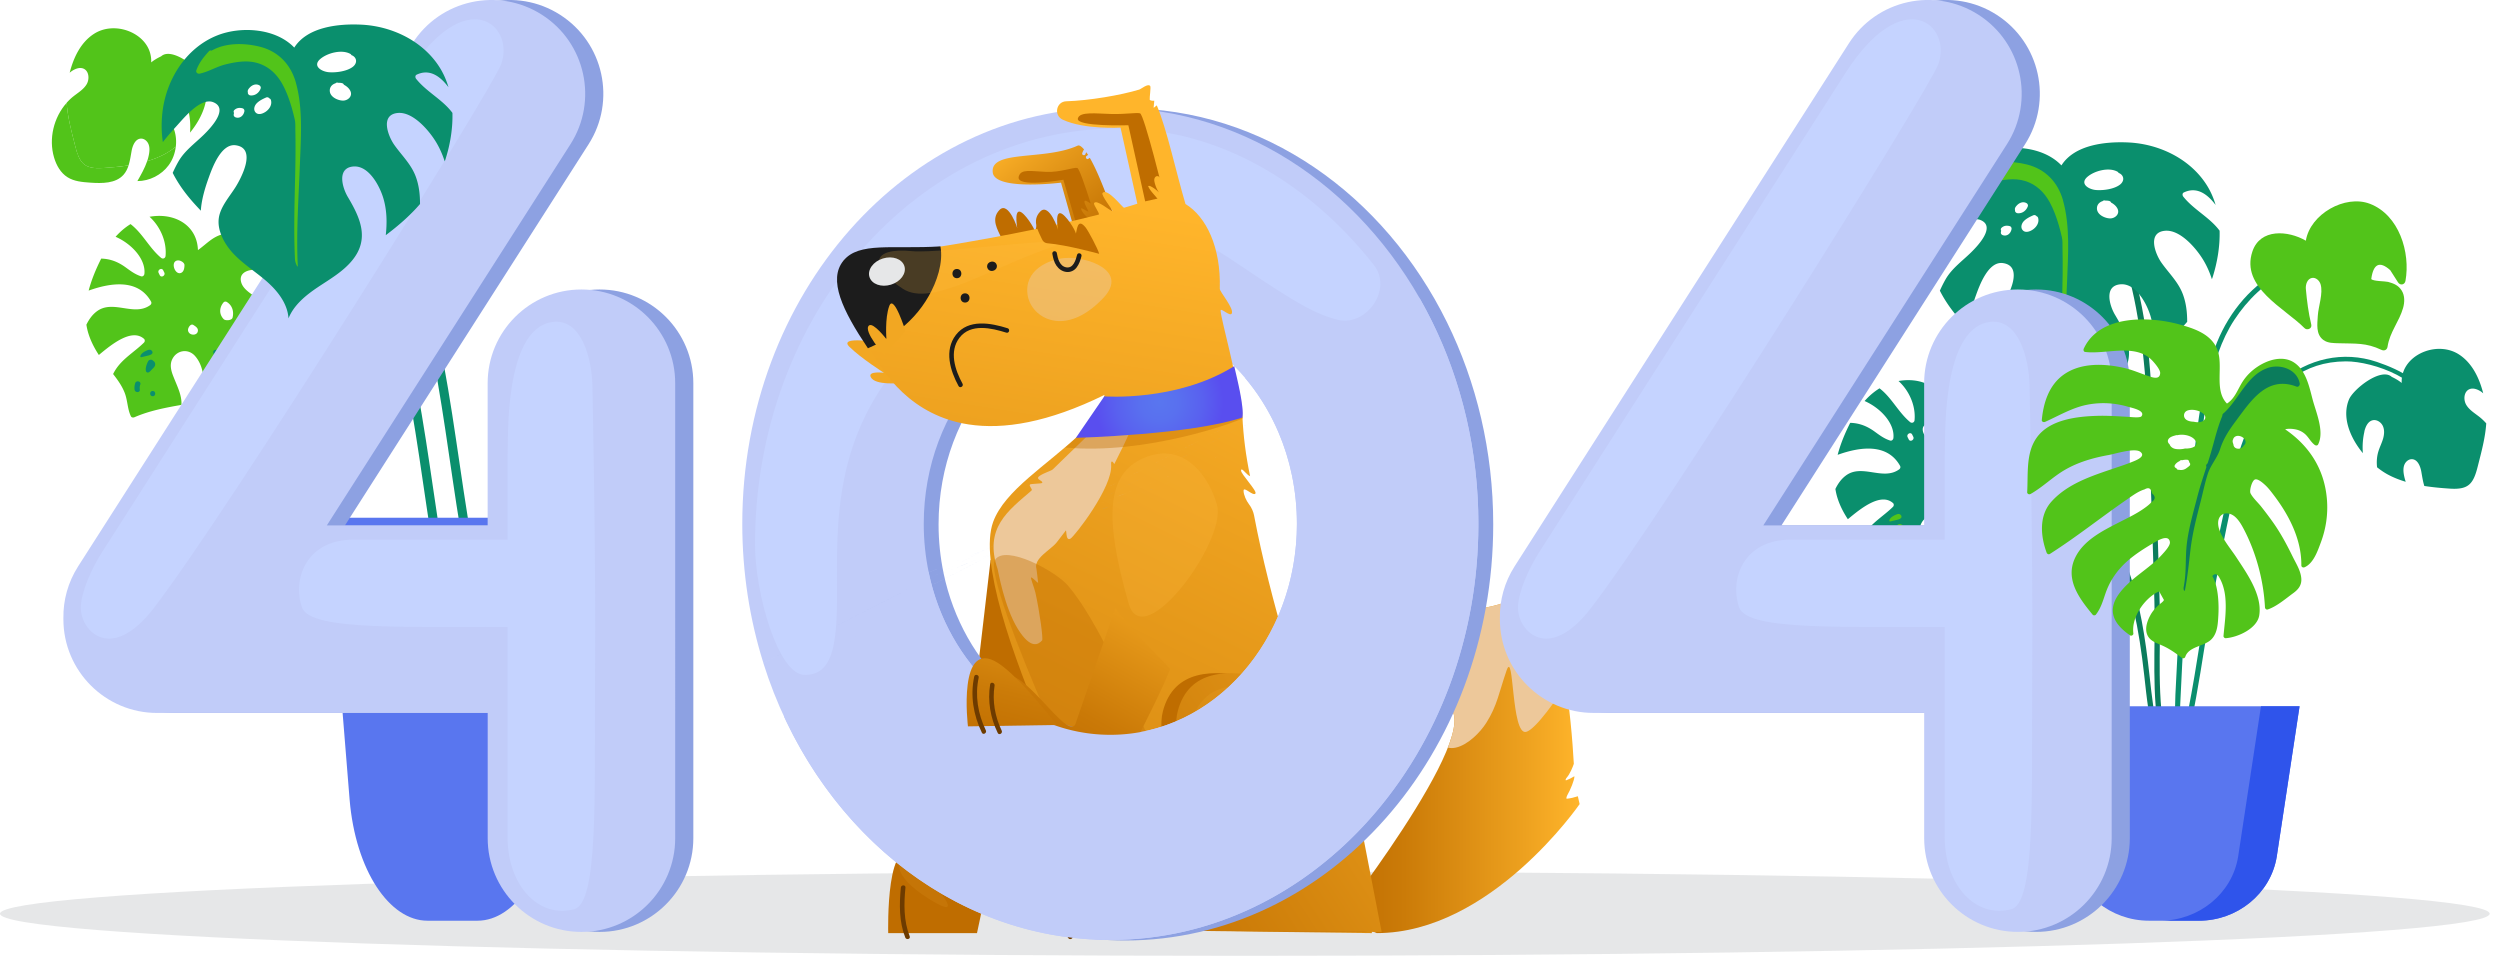 <svg xmlns="http://www.w3.org/2000/svg" width="343" height="132" fill="none">
    <g clip-path="url(#a)">
        <path fill="#0A8F6D" d="M48.419 18.012c4.985 8.55 8.235 17.881 10.311 27.532 1.938 8.983 2.955 18.125 4.452 27.188.858 5.212 1.887 10.399 3.287 15.498.214.782 1.433.45 1.215-.336-2.48-9.037-3.745-18.327-5.115-27.583-1.375-9.277-2.955-18.562-6.007-27.461-1.841-5.376-4.195-10.567-7.058-15.477-.408-.702-1.501-.067-1.089.635l.004.004Z"/>
        <path fill="#0A8F6D" d="M44.821 21.61c4.985 8.55 8.235 17.881 10.311 27.532 1.938 8.983 2.955 18.125 4.451 27.188.858 5.212 1.887 10.399 3.287 15.498.214.782 1.433.45 1.215-.336-2.48-9.037-3.745-18.327-5.116-27.583-1.375-9.277-2.955-18.562-6.007-27.461-1.841-5.376-4.195-10.568-7.058-15.477-.408-.702-1.501-.067-1.089.635l.004.004Z"/>
        <path fill="#52C41A" d="M11.433 22.442c.555.513 1.362.694 2.678.61 1.164-.076 2.354-.181 3.531-.366-.151.479-.366.929-.702 1.303-1.08 1.198-2.93 1.181-4.54 1.072-1.085-.076-2.219-.164-3.136-.744-.946-.593-1.53-1.635-1.845-2.703-.765-2.577-.051-5.511 1.732-7.512.126 1.984.664 3.922 1.164 5.902.29 1.16.597 1.955 1.122 2.442l-.004-.004ZM24.119 20.13c-.109.912-.433 1.799-.979 2.539-.984 1.341-2.627 2.177-4.292 2.177.504-.878 1.017-1.778 1.341-2.732.874-.265 1.723-.593 2.522-1.034.462-.257.942-.58 1.408-.954v.004Z"/>
        <path fill="#52C41A" d="M25.868 15.225c-.155-.651-.471-1.375-1.118-1.543-.58-.147-1.194.261-1.433.807-.24.546-.176 1.181-.008 1.753.172.572.446 1.11.622 1.677.223.71.278 1.471.189 2.211-.471.374-.946.698-1.408.954-.799.441-1.648.769-2.522 1.034a6.502 6.502 0 0 0 .261-1.021c.071-.441.092-.912-.08-1.328-.172-.416-.572-.761-1.021-.752-.773.013-1.156.933-1.295 1.694-.118.656-.214 1.345-.416 1.98-1.177.185-2.366.29-3.531.366-1.32.084-2.127-.097-2.678-.61-.525-.488-.832-1.278-1.122-2.442-.5-1.976-1.034-3.913-1.164-5.902.277-.311.58-.605.908-.866.651-.521 1.412-.958 1.837-1.677.424-.719.32-1.845-.454-2.152-.521-.21-1.114.034-1.585.341-.101.067-.189.151-.29.227.534-2.085 1.509-4.161 3.342-5.338 2.804-1.795 7.02-.21 7.73 2.779.088.366.135.74.109 1.143.416-.336.87-.597 1.37-.836 1.484-1.337 5.296 1.707 5.868 3.111.996 2.417-.139 5.204-1.908 7.36.08-.992.013-2.001-.214-2.968h.013ZM41.143 38.285c-.79-1.917-2.303-3.531-4.014-4.674-1.744-1.164-3.834-1.879-5.952-1.601-1.858.244-2.678 1.349-4.019 2.304-.101-3.035-2.547-4.775-5.519-4.691a8.04 8.04 0 0 0-1.122.118c1.484 1.341 2.379 3.426 2.198 5.376-.029.32-.366.462-.614.257-1.614-1.341-2.526-3.359-4.191-4.628-.761.467-1.446 1.059-2.051 1.74 2.186.95 4.153 3.06 3.955 5.074-.021.219-.214.425-.458.349-.832-.269-1.438-.736-2.14-1.244-1.042-.748-2.081-1.152-3.329-1.185-.698 1.379-1.324 2.863-1.723 4.388 3.182-1.143 6.831-1.572 8.562 1.509.101.185.029.378-.13.492-2.224 1.601-5.12-.837-7.343.87-.618.471-1.055 1.105-1.4 1.812.063.391.147.778.265 1.164.328 1.076.841 2.06 1.446 2.989 1.808-1.517 4.535-3.686 6.196-2.215.147.13.13.378 0 .509-1.303 1.29-2.963 2.203-3.947 3.792-.105.168-.202.345-.294.525.643.824 1.257 1.681 1.618 2.656.383 1.038.345 2.135.824 3.14.092.189.328.202.492.13 2.06-.895 4.25-1.307 6.444-1.694.067-1.32-.551-2.472-1.118-3.918-.282-.71-.509-1.526-.181-2.266.593-1.333 2.198-1.589 3.14-.546 1.341 1.484 1.463 3.977.845 6.229 1.522-.311 3.018-.702 4.451-1.328.168-.071.328-.155.488-.235-.046-.441-.13-.878-.277-1.303-.244-.694-.66-1.299-.95-1.971-.429-.996-.572-1.98-.097-2.985.593-1.261 1.929-2.152 3.132-1.055 1.45 1.324 1.341 3.451.757 5.599 1.564-1.341 2.862-3.035 3.947-4.821-.324-2.156-1.501-4.351-3.148-5.645-.862-.681-2.392-1.362-2.766-2.488-.681-2.076 2.678-2.156 3.796-1.286 1.963 1.538 2.438 4.796 2.774 7.083.046.324.084.647.126.971.277-.509.538-1.017.786-1.526.912-1.862 1.358-3.787.542-5.763v-.004Zm-19.226-.53a21.503 21.503 0 0 1-.151-.307c-.206-.412.416-.778.622-.366.051.101.101.202.151.307.206.412-.416.778-.622.366Zm2.825-.282c-.706.147-1.215-1.198-.689-1.618.176-.139.429-.156.643-.088.248.08.614.307.614.605 0 .404-.088.996-.567 1.097v.004Zm1.702 8.436c-.303-.029-.601-.223-.647-.58-.046-.328.357-.992.74-.74.256.168.614.378.618.731.004.429-.357.622-.71.589Zm5.465-2.329c-.097.391-.971.462-1.223.202-.656-.681-.605-1.597-.008-2.299.101-.118.311-.135.437-.055.761.467 1 1.312.794 2.152Z"/>
        <path fill="#0A8F6D" d="M39.1 36.044c-1.215-.895-2.417-1.581-3.964-1.547-.462.008-.462.731 0 .719 1.421-.029 2.493.635 3.602 1.446.374.273.731-.349.366-.622l-.004.004ZM39.802 37.831c-.105-.097-.185-.198-.261-.32-.235-.399-.858-.038-.622.366a2.079 2.079 0 0 0 .37.467c.336.315.849-.193.509-.509l.004-.004ZM36.906 43.098c-.071-.092-.206-.147-.307-.219-.231-.172-.429-.378-.694-.509-.265-.13-.467.147-.462.42 0 .189.101.374.24.504.139.13.32.214.5.269.143.042.294.067.437.038.143-.034.282-.13.319-.273.029-.101.008-.172-.038-.231h.004ZM37.062 45.574v1.026c0 .614.731.256.895-.055.071-.135.101-.29.114-.441.013-.185 0-.378-.088-.542-.172-.315-.921-.53-.921.017v-.004ZM35.553 44.708c-.181-.155-.483-.273-.651-.248-.122.017-.244.109-.252.231-.008.109.076.206.16.282.172.156.366.286.576.383.097.046.231.076.298-.004.038-.046.038-.109.038-.172 0-.101 0-.206-.038-.298-.021-.059-.067-.114-.13-.168v-.004ZM29.966 48.234c-.147-.437-.845-.248-.694.193.118.349 0 .744.206 1.068.08.122.218.219.366.193.286-.046.21-.345.21-.546.004-.311.017-.605-.088-.908ZM20.462 47.982c-.374.08-1.152.458-1.206.904-.004.05.021.109.071.122.021.004.046 0 .071-.004.219-.051.433-.105.652-.155.223-.055.731-.139.845-.37.13-.265-.185-.542-.433-.492v-.004ZM21.004 49.462c-.202-.164-.551-.139-.681.105-.181.336-.383.904-.311 1.29.017.101.08.206.181.24.08.029.176.008.252-.034.076-.042.139-.105.198-.168.109-.114.218-.223.328-.336.13-.13.261-.273.307-.45.046-.185-.008-.391-.147-.521-.135-.13-.345-.185-.525-.13.155-.029.336-.038.458.059M18.554 52.568c-.101.286-.126.584-.092.883.055.454.778.462.719 0-.029-.244-.017-.458.067-.694.155-.437-.542-.626-.694-.193v.004ZM20.95 53.644c-.462 0-.462.719 0 .719s.462-.719 0-.719ZM29.462 51.202c-.462 0-.462.719 0 .719s.462-.719 0-.719ZM30.777 52.249c-.034-.151-.122-.269-.29-.311-.021-.004-.042-.008-.063-.017-.53-.126-.509.694-.42 1.0.042.139.13.29.273.307.126.017.24-.08.315-.181.13-.172.244-.534.185-.803v.004ZM37.2 47.999h.013c-.101-.454-.794-.261-.694.193.029.135.084.214.172.315.303.353.811-.16.509-.509ZM41.458 40.038l-.08-.08c-.328-.328-.837.181-.509.509l.08.08c.328.328.837-.181.509-.509Z"/>
        <path fill="#E6E7E8" d="M341.583 125.359c0 3.19-76.464 5.78-170.789 5.78-94.325 0-170.794-2.59-170.794-5.78 0-3.19 76.465-5.776 170.794-5.776 94.329 0 170.789 2.586 170.789 5.776Z"/>
        <path fill="#BF6D00" d="M142.337 83.156c1.105 1.358-8.294 44.872-8.294 44.872h-12.181s-.391-15.006 4.136-10.08l4.523 4.922 5.388-46.052"/>
        <path fill="#6D3B00" d="M123.598 121.773c-.223 2.296-.252 4.679.605 6.856.147.374.757.21.61-.168-.841-2.131-.803-4.443-.585-6.688.038-.403-.592-.399-.63 0Z"/>
        <path fill="url(#b)" d="M216.477 109.247c-.488.16-.98.286-1.501.337-.164.016.008-.4.08-.526.391-.672.971-2.051.954-2.56-.345.215-.706.4-1.093.547-.214.08-.092-.206.034-.349.454-.513.828-1.459.979-1.896-.332-5.927-1.576-20.626-5.834-23.896-8.962 5.897-22.253.866-22.253.866s-.093 1.837.189 4.216c.441.668 1.038 1.219 1.745 1.644.21.126.067.437-.164.387l-1.312-.29c.811 4.313 2.989 9.327 8.76 8.928 10-.689-13.237 29.239-13.237 29.239l5.074 2.127c15.662 0 27.827-17.701 27.827-17.701l-.244-1.076-.004.004Z"/>
        <path fill="url(#c)" d="M172.072 70.769c-.11-.584-.362-1.131-.723-1.606-.349-.454-.732-1.265-.732-1.833 0-.677 1.308.794 1.631.383.265-.336-2.001-2.69-1.975-3.148.033-.584.739.614 1.24.765-.585-2.791-.934-5.54-1.051-8.167-.198.059-.391.118-.593.164-2.148.492-4.363.765-6.541 1.097-4.779.727-9.592 1.324-14.438 1.19-.244-.009-.467-.051-.664-.118-4.549 4.317-10.391 7.768-11.972 12.131-3.796 10.496 17.28 50.563 20.252 55.994l31.719.404c.021-6.827-11.74-33.998-16.158-57.259l.005.004Z"/>
        <path fill="#BF6D00" d="M181.571 97.099s-19.041-10.971-22.017.471c-1.824 7.003 8.297 24.762 8.297 24.762s-13.383-3.732-15.968-.689c-.988 1.164 1.244 5.982 1.244 5.982l34.401.239"/>
        <path fill="url(#d)" d="M183.606 97.099s-19.042-10.971-22.018.471c-.37 1.429-.281 3.497-.168 5.494.03.517-.139 2.392 0 2.921.08.303.891-.87.98-.563 2.269 7.755 7.486 16.91 7.486 16.91s-13.384-3.732-15.969-.689c-.988 1.164 1.244 5.982 1.244 5.982l34.401.239"/>
        <path fill="#EDC89A" d="M189.772 87.633c.21.126.068.437-.164.387l-1.311-.29c.811 4.313 2.988 9.328 8.76 8.928 2.972-.206 3.009 2.299 1.589 5.914.332.08.689.089 1.08.004 1.648-.357 3.35-2.076 4.187-3.392 1.5-2.35 1.752-4.195 2.791-7.2 1.038-3.005.618 8.903 2.673 8.432 1.295-.294 4.38-4.742 5.444-6.494-.858-5.557-2.304-11.152-4.734-13.018-8.961 5.897-22.253.866-22.253.866s-.092 1.837.19 4.216c.441.668 1.038 1.219 1.744 1.644l.004.004Z"/>
        <path fill="#8DA1E2" d="M106.767 91.05c6.948 22.136 25.641 37.986 47.604 37.986 27.89 0 50.5-25.561 50.5-57.087 0-10.063-2.303-19.517-6.343-27.726m0 0c-8.625-17.516-25.166-29.365-44.153-29.365-27.889 0-50.5 25.561-50.5 57.087 0 6.7 1.022 13.127 2.896 19.1M129.453 78.6c-.445-2.135-.681-4.363-.681-6.654 0-15.986 11.463-28.941 25.599-28.941 10.143 0 18.907 6.671 23.052 16.339m0 0c1.631 3.808 2.547 8.083 2.547 12.602 0 15.986-11.463 28.941-25.599 28.941-12.114 0-22.261-9.513-24.922-22.287"/>
        <path fill="#C1CCF9" d="M104.733 90.975c6.948 22.135 25.641 37.986 47.604 37.986 27.889 0 50.5-25.561 50.5-57.087 0-10.063-2.304-19.517-6.343-27.726m0 0c-8.626-17.516-25.166-29.365-44.153-29.365-27.89 0-50.5 25.561-50.5 57.087 0 6.7 1.021 13.127 2.896 19.1m22.682-12.446c-.446-2.135-.681-4.363-.681-6.654 0-15.986 11.462-28.941 25.599-28.941 10.142 0 18.907 6.671 23.051 16.339m0 0c1.631 3.808 2.547 8.083 2.547 12.602 0 15.986-11.462 28.941-25.598 28.941-12.115 0-22.262-9.512-24.923-22.287"/>
        <path fill="#C5D3FF" d="M114.838 81.874c0-13.199-1.291-30.899 25.54-44.867 9.684-5.04 17.953-8.457 28.226-1.623 7.15 4.758 11.076 7.558 14.951 8.499 3.876.942 7.583-4.166 4.935-7.528-8.642-10.983-21.042-18.735-35.086-18.735-27.511 0-49.815 25.561-49.815 57.087 0 6.7 3.174 17.89 6.823 17.89 3.648 0 4.426-3.649 4.426-10.723Z"/>
        <path fill="#0A8F6D" d="M298.952 102.337c.152-1.879.089-3.8.173-5.658.168-3.674.353-7.348.592-11.013.48-7.381 1.022-14.775 1.917-22.118.786-6.444 1.265-14.111 4.935-19.693 1.707-2.598 4.342-5.33 7.327-6.406 3.018-1.089 5.981.025 8.617 1.555.403.235.765-.391.365-.622-3.573-2.076-7.402-2.959-11.101-.685-3.96 2.434-6.805 6.511-8.188 10.895-1.724 5.46-2.283 11.396-2.922 17.066-.723 6.423-1.198 12.875-1.626 19.323-.227 3.438-.412 6.881-.576 10.328-.105 2.245.012 4.645-.202 6.956.223.03.454.059.685.08l.004-.008Z"/>
        <path fill="#0B7C5C" d="M295.787 101.988c.5.063 1.005.101 1.509.151-1.484-6.208-.807-12.871-.983-19.193-.248-8.785-.48-17.57-.95-26.343-.404-7.533-.971-15.742-3.943-22.837-.181.122-.37.235-.559.345 1.391 3.615 2.139 7.608 2.614 10.488.715 4.33 1.001 8.684 1.223 13.06.429 8.306.652 16.625.887 24.939.177 6.217-.475 12.795.824 18.945-.874-2.909-1.181-6.061-1.505-8.953-.554-4.981-1.277-9.836-2.946-14.59-1.728-4.918-4.359-9.302-6.684-13.934-1.677-3.342-3.463-7.415-7.255-8.793-4.472-1.627-9.222.837-11.345 4.872-.214.412.408.773.622.366 1.509-2.871 4.321-4.943 7.642-5.015 3.085-.067 5.414 1.665 7.083 4.119 1.412 2.081 2.362 4.43 3.569 6.629 1.555 2.829 3.106 5.633 4.371 8.609 2.434 5.725 3.535 11.593 4.22 17.738.341 3.052.66 6.36 1.606 9.399Z"/>
        <path fill="#0A8F6D" d="M326.098 49.651c-4.62-1.559-9.458-.446-13.161 2.72-3.85 3.291-5.548 8.445-6.721 13.203-1.421 5.763-2.59 11.652-3.565 17.503-1.072 6.44-1.954 12.926-3.476 19.272.252.021.5.03.752.026 1.06-4.456 1.804-8.979 2.518-13.506.883-5.578 1.93-11.093 3.065-16.625 1.858-9.042 4.48-22.619 16.351-22.665 3.724-.013 11.139 2.581 11.286 7.058.017.462.736.462.719 0-.126-3.821-4.666-5.939-7.776-6.99l.008.004Z"/>
        <path fill="#52C41A" d="M325.14 27.957c-3.384-1.295-8.184 1.404-8.777 5.065-2.451-1.417-6.263-1.698-7.331 1.475-1.656 4.931 4.46 7.793 7.142 10.517.357.366 1.063.076.933-.471-.399-1.681-.589-3.207-.744-4.901-.055-.626.21-1.387.828-1.509.525-.101 1.03.345 1.189.858.383 1.244-.302 3.043-.378 4.334-.067 1.16-.286 2.526.748 3.308.631.475 1.451.437 2.203.462 2.211.071 3.665-.097 5.784.908.382.181.765.008.832-.425.311-2.043 1.593-3.43 2.131-5.317.223-.786.257-1.681-.189-2.4-.45-.719-1.089-.971-1.862-1.185-.366-.101-2.097-.08-2.312-.395.286-2.102 1.152-2.509 2.602-1.215.349.563.706 1.122 1.072 1.677.307.467.925.336 1.021-.21.698-3.905-.878-9.041-4.888-10.576h-.004Z"/>
        <path fill="#0A8F6D" d="M304.526 31.648c-1.358-1.833-3.535-2.858-4.981-4.67-.13-.164-.156-.454.071-.568 1.732-.828 3.182.135 4.368 1.715-.274-.929-.656-1.824-1.173-2.656-2.278-3.67-6.57-5.725-10.794-5.923-3.119-.147-7.378.294-9.189 3.148-2.539-2.669-7.318-2.963-10.563-1.673-4.368 1.732-7.087 6.192-7.546 10.748-.138 1.375-.105 2.665.08 3.888.673-.87 1.408-1.677 2.043-2.383.912-1.005 3.182-3.762 4.868-3.09 2.236.895-.488 3.67-1.291 4.46-1.193 1.169-2.631 2.194-3.472 3.657-.294.509-.555 1.038-.798 1.581.731 1.454 1.719 2.833 2.929 4.182.307.341.618.673.929 1.009.097-1.597.635-3.287 1.081-4.523.5-1.391 1.706-4.729 3.707-4.456 2.926.404.773 4.452 0 5.7-.811 1.307-2.076 2.69-2.312 4.241-.265 1.732.753 3.565 1.875 4.8 1.366 1.501 3.127 2.577 4.657 3.909 1.53 1.332 2.896 3.073 3.023 5.099.739-1.845 2.374-3.169 4.026-4.279 1.652-1.105 3.426-2.114 4.691-3.649 2.459-2.972 1.123-5.868-.584-8.739-.723-1.215-1.547-3.934.711-4.166 2.16-.223 3.665 2.678 4.161 4.325.504 1.677.525 3.384.34 5.095 1.741-1.307 3.342-2.699 4.7-4.279 0-1.29-.139-2.577-.601-3.8-.643-1.698-1.917-2.871-2.938-4.321-.845-1.202-1.963-4.119.466-4.367 2.119-.214 4.359 2.459 5.313 4.061.492.828.862 1.694 1.148 2.581.025-.071.055-.135.08-.206.647-2.014 1.038-4.254.979-6.457l-.004.004Zm-28.55-.181c-.109.563-.609 1-1.194.799-.147-.05-.273-.181-.264-.349a.824.824 0 0 1 .05-.256c-.08-.126-.088-.286.055-.416.315-.29.702-.332 1.105-.223.202.055.29.252.252.441l-.004.004Zm.837-2.211c-.206-.021-.395-.218-.349-.429-.084-.248.08-.458.239-.635.349-.383.883-.593 1.354-.311.13.08.214.256.164.408-.202.597-.765 1.034-1.412.963l.004.004Zm2.03 2.278c-.357.231-.929.437-1.286.092-.395-.383-.202-.971.138-1.312.349-.349.82-.576 1.266-.773.189-.084.361 0 .462.126.093.034.172.105.206.227.189.66-.24 1.295-.782 1.639h-.004Zm10.58-1.572c-.685-.042-1.656-.504-1.719-1.282-.046-.576.323-.95.794-1.093.059-.063.143-.105.265-.088.042.004.088.017.13.025.173-.008.349.008.517.055.122.038.194.118.227.21.374.198.707.479.879.832.378.752-.362 1.391-1.089 1.345l-.004-.004Zm1.471-4.657c-.803.647-2.333.849-3.337.765-.984-.084-2.279-.849-1.156-1.816.971-.832 2.959-1.349 4.123-.694.076.042.118.101.143.164.198.071.37.185.492.357.303.433.109.921-.265 1.223Z"/>
        <path fill="#52C41A" d="M283.051 27.499c-.702-2.497-2.417-4.3-4.96-4.931-2.098-.521-4.679-.572-6.608.546-.118-.051-.257-.042-.37.084-.732.811-1.366 1.589-1.724 2.627-.096.277.194.492.442.441 1.215-.244 2.299-.95 3.522-1.257 1.446-.361 3.023-.626 4.477-.181 1.543.471 2.648 1.551 3.405 2.947.534.984.916 2.047 1.231 3.123.156.542.295 1.085.421 1.635.117.496.08.967.088 1.48.055 2.383.013 4.762-.046 7.146-.084 3.531-.177 7.058-.005 10.588.021.462.408 1.312.383.849-.227-4.662.122-9.311.294-13.964.135-3.615.437-7.604-.559-11.135h.009Z"/>
        <path fill="#0A8F6D" d="M281.104 60.819c-.79-1.917-2.303-3.531-4.014-4.674-1.744-1.164-3.833-1.879-5.952-1.601-1.858.244-2.677 1.349-4.018 2.304-.101-3.035-2.548-4.775-5.519-4.691a8.068 8.068 0 0 0-1.123.118c1.484 1.341 2.379 3.426 2.199 5.376-.03.32-.366.462-.614.256-1.614-1.341-2.526-3.358-4.191-4.628-.761.467-1.446 1.059-2.051 1.74 2.186.95 4.153 3.06 3.955 5.074-.021.219-.214.425-.458.349-.832-.269-1.438-.736-2.139-1.244-1.043-.748-2.081-1.152-3.33-1.185-.697 1.379-1.324 2.862-1.723 4.388 3.182-1.143 6.831-1.572 8.562 1.509.101.185.03.378-.13.492-2.224 1.601-5.12-.837-7.343.87-.618.471-1.055 1.105-1.4 1.812.063.391.147.778.265 1.164.328 1.076.84 2.06 1.446 2.989 1.807-1.517 4.535-3.686 6.196-2.215.147.13.13.378 0 .509-1.303 1.29-2.964 2.203-3.947 3.792-.106.168-.202.345-.295.525.643.824 1.257 1.681 1.619 2.657.382 1.038.344 2.135.824 3.14.092.189.327.202.491.13 2.06-.895 4.25-1.307 6.444-1.694.067-1.32-.55-2.472-1.118-3.918-.282-.71-.509-1.526-.181-2.266.593-1.332 2.199-1.589 3.14-.546 1.341 1.484 1.463 3.976.845 6.229 1.522-.311 3.018-.702 4.452-1.328.168-.071.327-.155.487-.235-.046-.441-.13-.878-.277-1.303-.244-.694-.66-1.299-.95-1.971-.429-.996-.572-1.98-.097-2.984.593-1.261 1.929-2.152 3.132-1.055 1.45 1.324 1.341 3.451.756 5.599 1.564-1.341 2.863-3.035 3.947-4.821-.323-2.156-1.5-4.351-3.148-5.645-.862-.681-2.392-1.362-2.766-2.489-.681-2.076 2.678-2.156 3.796-1.286 1.963 1.538 2.438 4.796 2.774 7.083.046.324.084.647.126.971.278-.509.538-1.017.786-1.526.912-1.862 1.358-3.787.542-5.763v-.004Zm-19.226-.53c-.05-.101-.101-.202-.151-.307-.206-.412.416-.778.622-.366.05.101.101.202.151.307.206.412-.416.778-.622.366Zm2.825-.282c-.707.147-1.215-1.198-.69-1.618.177-.139.429-.155.643-.088.248.08.614.307.614.605 0 .404-.088.996-.567 1.097v.004Zm1.702 8.436c-.303-.029-.601-.223-.647-.58-.047-.328.357-.992.74-.74.256.168.613.378.617.731.005.429-.357.622-.71.589Zm5.465-2.329c-.097.391-.971.462-1.224.202-.655-.681-.605-1.597-.008-2.299.101-.118.311-.135.437-.055.761.467 1 1.311.795 2.152Z"/>
        <path fill="#52C41A" d="M279.062 58.579c-1.215-.895-2.417-1.581-3.964-1.547-.463.008-.463.731 0 .719 1.421-.029 2.492.635 3.602 1.446.374.273.731-.349.366-.622l-.004.004ZM279.764 60.365c-.105-.097-.185-.198-.261-.32-.235-.399-.857-.038-.622.366.101.172.223.328.37.467.336.315.849-.193.508-.509l.005-.004ZM276.867 65.632c-.071-.092-.206-.147-.306-.219-.232-.172-.429-.378-.694-.509-.265-.13-.467.147-.462.42 0 .189.1.374.239.504.139.13.32.214.5.269.143.042.295.067.438.038.142-.034.281-.13.319-.273.029-.101.008-.172-.038-.231h.004ZM277.023 68.108v1.026c0 .614.731.256.895-.055.072-.135.101-.29.114-.441.012-.185 0-.378-.088-.542-.173-.315-.921-.53-.921.017v-.004ZM275.514 67.246c-.181-.155-.483-.273-.652-.248-.121.017-.243.109-.252.231-.008.109.076.206.16.282.172.155.366.286.576.383.096.046.231.076.298-.004.038-.046.038-.109.038-.172 0-.101 0-.206-.038-.298-.021-.059-.067-.114-.13-.168v-.004ZM269.928 70.769c-.148-.437-.845-.248-.694.193.118.349 0 .744.206 1.068.08.122.219.218.366.193.285-.046.21-.345.21-.546.004-.311.017-.605-.088-.908ZM260.424 70.517c-.374.08-1.152.458-1.207.904-.004.05.021.109.072.122.021.004.046 0 .071-.004.219-.051.433-.105.652-.156.222-.055.731-.139.845-.37.13-.265-.185-.542-.433-.492v-.004ZM260.966 71.996c-.202-.164-.551-.139-.681.105-.181.336-.383.904-.311 1.29.017.101.08.206.18.24.08.029.177.008.253-.034.075-.042.138-.105.197-.168.11-.114.219-.223.328-.336.13-.13.261-.273.307-.45.046-.185-.008-.391-.147-.521-.135-.13-.345-.185-.526-.13.156-.029.337-.038.459.059M258.515 75.103c-.101.286-.126.584-.092.883.054.454.777.462.719 0-.03-.244-.017-.458.067-.694.155-.437-.542-.626-.694-.193v.004ZM260.911 76.179c-.462 0-.462.719 0 .719.463 0 .463-.719 0-.719ZM269.423 73.737c-.462 0-.462.719 0 .719.463 0 .463-.719 0-.719ZM270.739 74.783c-.034-.151-.122-.269-.29-.311a.35.35 0 0 1-.063-.017c-.53-.126-.509.694-.421 1.0.042.139.131.29.274.307.126.017.239-.08.315-.181.13-.172.244-.534.185-.803v.004ZM277.162 70.534h.012c-.101-.454-.794-.261-.693.193.029.135.084.214.172.315.303.353.811-.16.509-.509ZM281.42 62.572l-.08-.08c-.328-.328-.837.181-.509.509l.08.08c.328.328.837-.181.509-.509Z"/>
        <path fill="#0A8F6D" d="M324.387 59.209c.156-.651.471-1.375 1.118-1.543.58-.147 1.194.261 1.434.807.239.546.176 1.181.008 1.753-.172.572-.446 1.11-.622 1.677-.223.71-.278 1.471-.189 2.211.47.374.945.698 1.408.954.799.441 1.648.769 2.522 1.034a6.457 6.457 0 0 1-.261-1.021c-.071-.441-.092-.912.08-1.328.173-.416.572-.761 1.022-.752.773.013 1.156.933 1.294 1.694.118.656.215 1.345.416 1.98 1.177.185 2.367.29 3.531.366 1.32.084 2.127-.097 2.678-.61.525-.488.832-1.278 1.122-2.442.5-1.976 1.034-3.913 1.165-5.902-.278-.311-.581-.605-.908-.866-.652-.521-1.413-.958-1.837-1.677-.425-.719-.32-1.845.454-2.152.521-.21 1.114.034 1.584.34.101.067.19.151.29.227-.533-2.085-1.509-4.161-3.341-5.338-2.804-1.795-7.02-.21-7.73 2.778-.089.366-.135.74-.11 1.143-.416-.336-.87-.597-1.37-.837-1.484-1.337-5.296 1.707-5.868 3.111-.996 2.417.139 5.204 1.908 7.36-.08-.992-.012-2.001.215-2.968h-.013Z"/>
        <path fill="#5976EF" d="m312.391 117.389 3.11-20.491h-34.472l3.11 20.491c.005.038.013.072.017.109.82 5.15 5.46 8.823 10.673 8.823h6.876c5.213 0 9.849-3.673 10.673-8.823.004-.037.013-.071.017-.109h-.004ZM76.204 109.537l3.111-38.508H44.842l3.111 38.508c.004.067.013.139.017.206.82 9.672 5.46 16.578 10.672 16.578h6.877c5.212 0 9.849-6.906 10.673-16.578.004-.067.013-.134.017-.206h-.004Z"/>
        <path fill="#2F54EB" d="m310.205 96.897-3.111 20.491c-.004.038-.012.072-.016.109-.82 5.15-5.461 8.823-10.673 8.823h5.296c5.213 0 9.849-3.673 10.673-8.823.004-.037.012-.071.017-.109l3.11-20.491h-5.296Z"/>
        <path fill="#FFC147" d="M124.611 117.696c-1.711-.042-2.4 2.358 2.841 5.624 3.598 2.241 2.762.715 1.602-.811-.824-1.084-2.741-3.812-4.443-4.813Z" opacity=".1"/>
        <path fill="#F2A722" d="M121.013 47.049s-6.121-1.08-4.473.534c1.648 1.614 4.733 3.564 4.733 3.564s-2.232-.29-1.811.58c.584 1.219 4.153.816 4.153.816"/>
        <path fill="#BF6D00" d="M138.121 33.161c-.32-.025-.601-.218-.732-.517-.479-1.089-1.5-2.581-.248-3.85 1.219-1.236 2.539 2.61 2.459 2.703 0 0-.487-2.564.282-2.467.685.088 2.076 2.32 2.144 2.8.151-.45.189-2.27 1.345-.82.357.45 1.664 2.892 1.849 3.598 0 0-4.388-1.219-7.099-1.45v.004Z"/>
        <path fill="url(#e)" d="M149.525 21.652c-.064.042-.131.084-.194.13-.235.181-.483-.21-.248-.387.067-.05.135-.092.202-.139a10.951 10.951 0 0 0-.248-.37c-.042.076-.08.151-.105.235-.084.282-.534.181-.45-.105.055-.189.143-.357.248-.517-.311-.349-.626-.63-.866-.521-4.569 2.093-12.059.525-11.656 3.699.319 2.518 9.365 1.383 9.365 1.383l5.187 18.39 5.788-1.799s-4.077-14.914-7.028-19.996l.005-.004Z"/>
        <path fill="#BF6D00" d="M150.458 30.727c-.606-.311-1.934-1.29-2.119-2.034-.097-.387.753.357 1.005.332-.093-.286-.774-1.358-.492-1.48.181-.076.626.311.799.374-.795-2.505-1.594-4.813-1.846-4.876-.47-.118-2.396.622-4.237.542-2.177-.092-3.484-.446-3.795.626-.475 1.627 6.12.45 6.12.45l2.951 10.118 2.732-.5s-.454-1.568-1.051-3.531c-.025 0-.046-.008-.072-.021h.005Z"/>
        <path fill="url(#f)" d="M151.534 54.199c-.089.446-.202.887-.328 1.328 7.549 4.191 19.373.433 18.575-1.261.038-2.388-2.173-10.076-2.316-11.606-.055-.593 1.286.862 1.534.349.34-.689-1.656-2.963-1.644-3.388.173-5.729-1.878-9.903-4.707-11.631-1.274-4.283-2.564-10.336-3.935-13.531-.105.05-.437.412-.437.286.004-.244.118-.866.076-.95-.122.092-.601-.013-.61-.118-.038-.345.189-1.715.067-1.875-.311-.395-1.227.404-1.504.488-2.522.769-6.894 1.513-10.009 1.606-1.391.042-1.757 1.934-.496 2.522 2.964 1.387 7.936 1.089 7.936 1.089l2.308 10.441c-.912.286-.984.315-1.82.551-.181.051-2.283-2.787-2.955-2.022-.261.298 1.488 2.43 1.337 2.472-.215.059-2.186-1.677-2.501-1.076-.122.227.882 1.509.63 1.572-15.271 3.934-35.027 6.318-35.027 6.318s1.664 18.789 15.7 22.177c.483.118.983.214 1.5.294 4.78.731 10.87-.244 18.626-4.052v.017Z"/>
        <path fill="#EDC89A" d="M154.77 56.2c-.908.282-1.832.458-2.766.559-1.58 2.013-4.779 4.889-7.57 7.65-.198.198-1.782.664-2.005 1.097-.16.307.778.525.538.761-.097.092-1.547.105-1.643.198-.219.206.411.656.197.841-3.182 2.753-6.566 5.132-4.645 10.782.068.202.904 5.212 2.783 8.218 1.765 2.829 2.808 2.131 3.321 1.555.159-.181-.32-3.821-.929-6.574-.139-.626-.753-2.123-.568-2.064.307.101.669.597.95.752-.092-.92-.235-1.887-.227-1.891-.471-1.459 1.955-2.631 2.762-3.657.105-.13.534-.681 1.173-1.522.302-.61-.051 1.438.727.996.546-.307 5.817-7.045 5.578-10.139-.063-.824.336-.29.433-.088 1.597-3.127 3.043-6.246 3.648-8.18-.567.265-1.147.504-1.752.694l-.005.013Z"/>
        <path fill="#1C1C1C" d="M122.803 45.704c1.892-1.353 3.498-3.085 4.637-5.116 1.088-1.934 2-4.514 1.589-6.784-6.587.412-11.182-.668-13.321 1.976-2.119 2.615-.126 6.805 3.371 12.005 1.307-.559 2.56-1.248 3.724-2.081ZM138.238 45.032c-2.307-.723-5.372-1.307-7.087.916-1.631 2.114-.794 4.905.362 7.016.193.357.74.038.546-.32-1.025-1.875-1.874-4.414-.412-6.314 1.539-1.997 4.384-1.328 6.423-.689.387.122.555-.488.168-.61Z"/>
        <path fill="#BF6D00" d="m157.116 27.629 2.644-.601s-2.783-11.332-3.346-11.48c-.513-.13-1.904.135-3.914.092-2.009-.042-4.38-.387-4.619.614-.278 1.156 6.931.929 6.931.929l2.308 10.441-.004.004Z"/>
        <path fill="#FFB52B" d="M159.239 28.05c-.324-.963-1.312-1.564-1.711-2.497.075-.084.214-.046.319 0 .437.214.837.509 1.165.87a4.328 4.328 0 0 1-.597-1.383c-.042-.172-.072-.357-.025-.53.046-.172.184-.332.361-.345.193-.017.357.13.483.282.311.378 1.039 1.904 1.131 2.388"/>
        <path fill="#C47203" d="M136.515 76.818c1.412-2.19 8.306 1.538 10.004 3.514 7.713 8.962 19.512 42.782 19.512 42.782s-8.28 2.077-9.785.152c-4.275-5.477-21.623-43.514-19.731-46.448Z" opacity=".4"/>
        <path fill="#FFC147" d="M167.049 94.661c-3.939 1.572-6.461 8.525 2.459 14.082 6.124 3.816 7.099-4.809 5.939-8.697-.828-2.77-3.741-7.222-8.398-5.385ZM131.836 117.188c-1.71-.042-2.4 2.358 2.842 5.624 3.598 2.24 2.762.714 1.601-.812-.823-1.084-2.74-3.812-4.443-4.812Z" opacity=".1"/>
        <path fill="#FFC147" d="M123.867 39.617c3.968 2.56 11.61-2.753 20.987-5.91 5.343-1.799-15.712 1.152-19.701.752-5.708-.572-5.956 2.127-1.286 5.158Z" opacity=".2"/>
        <path fill="#EDC89A" d="M141.012 40.605c.555 3.026 5.133 5.817 10.366.273 3.594-3.804-2.4-5.742-5.334-5.473-2.089.189-5.67 1.623-5.032 5.2Z" opacity=".5"/>
        <path fill="#C47203" d="M170.512 57.398c-.063-1.9-.487-4.283-1.152-6.238-6.086 1.829-11.219 3.59-17.519 4.212-1.472 2.236-3.54 4.191-5.696 6.024 11.139 1.055 23.59-3.548 24.367-4.002v.004Z" opacity=".4"/>
        <path fill="url(#g)" d="m151.509 54.38-3.897 5.691s15.767-.416 22.837-2.791c.299-1.29-.761-5.519-1.114-7.045-7.869 4.918-17.826 4.145-17.826 4.145Z"/>
        <path fill="#1C1C1C" d="M131.286 38.167c.811 0 .811-1.261 0-1.261s-.811 1.261 0 1.261ZM135.973 35.91l-.076.025c-.084.021-.156.059-.214.114a.542.542 0 0 0-.164.177.464.464 0 0 0-.076.235c-.017.084-.017.168.013.252l.063.151c.054.097.13.168.227.227l.151.063a.651.651 0 0 0 .336 0l.076-.025c.084-.021.155-.059.214-.114a.541.541 0 0 0 .164-.176.474.474 0 0 0 .076-.235c.017-.084.017-.168-.013-.252l-.063-.151c-.054-.097-.13-.168-.227-.227l-.151-.063a.651.651 0 0 0-.336 0ZM132.408 41.509c.811 0 .811-1.261 0-1.261s-.811 1.261 0 1.261Z"/>
        <path fill="#F2A722" d="M124.237 45.439s-1.602-5.149-2.228-3.464c-.626 1.686-.391 4.556-.391 4.556s-1.803-2.358-2.388-1.875c-.882.727 2.089 4.077 2.089 4.077"/>
        <path fill="#BF6D00" d="M143.711 33.38c-.319-.025-.601-.219-.731-.517-.48-1.089-1.501-2.581-.248-3.85 1.219-1.236 2.539 2.61 2.459 2.703 0 0-.488-2.564.281-2.467.685.088 2.077 2.32 2.144 2.8.151-.45.189-2.27 1.345-.82.357.45 1.665 2.892 1.85 3.598 0 0-4.389-1.219-7.1-1.45v.004Z"/>
        <path fill="#E6E7E8" d="M122.246 39.054c1.323-.411 2.147-1.548 1.839-2.539-.308-.991-1.631-1.461-2.954-1.05-1.324.411-2.147 1.548-1.839 2.539.308.991 1.63 1.461 2.954 1.05Z"/>
        <path fill="#6D3B00" d="M144.947 123.106c-.059 1.984.513 3.959 1.627 5.599.227.332.773.017.546-.32-1.059-1.555-1.597-3.4-1.543-5.283.013-.408-.618-.404-.63 0v.004ZM147.095 124.867c-.105 1.278.265 2.942 1.45 3.64.349.206.668-.34.32-.546-.509-.299-.799-.849-.963-1.404a4.642 4.642 0 0 1-.177-1.694c.013-.168-.155-.315-.315-.315-.181 0-.303.143-.315.315v.004Z"/>
        <path fill="url(#h)" d="m153.03 83.413-5.494 15.956c-1.097 2.304-7.23-8.083-9.668-6.473-1.988 1.316-1.933 8.402 2.077 12.555 4.724 4.893 9.168 8.685 11.61 4.246 1.114-2.022 7.154-13.148 8.995-17.924-1.32-1.459-6.246-6.272-7.52-8.357v-.004Z"/>
        <path fill="#C1CCF9" d="M194.779 40.925c-.295.122-.589.244-.883.366-7.76 3.308-15.477 6.818-23.052 10.588 1.833 2.169 3.376 4.662 4.544 7.394 1.631 3.808 2.547 8.083 2.547 12.602 0 15.986-11.462 28.941-25.598 28.941-12.115 0-22.262-9.512-24.923-22.287a.68.68 0 0 0-.016-.088c-4.031 3.22-7.886 6.671-11.48 10.37-2.862 2.947-6.192 5.918-8.335 9.521 8.44 18.205 25.308 30.63 44.749 30.63 27.89 0 50.5-25.561 50.5-57.087 0-10.063-2.303-19.517-6.343-27.726a59.508 59.508 0 0 0-1.715-3.224h.005Z"/>
        <path fill="url(#i)" d="M136.944 90.975c-5.633-3.602-4.141 8.684-4.141 8.684l12.182-.193s-5.036-6.57-8.041-8.491Z"/>
        <path fill="#6D3B00" d="M135.847 93.896c-.362 2.291.033 4.586 1.042 6.667.177.366.719.046.546-.32-.924-1.912-1.311-4.068-.979-6.178.063-.395-.546-.568-.609-.168ZM133.665 92.812c-.568 2.627-.114 5.309 1.047 7.713.176.366.718.046.546-.319-1.084-2.245-1.513-4.771-.984-7.226.085-.395-.521-.563-.609-.168Z"/>
        <path fill="#FFC147" d="M156.872 62.858c-4.91 2.156-5.515 7.814-2.005 19.983 1.997 6.936 13.392-8.592 12.123-13.485-.904-3.485-4.309-9.021-10.114-6.498h-.004Z" opacity=".2"/>
        <path fill="#1C1C1C" d="M144.388 34.855c.097.555.231 1.131.559 1.597.328.467.782.786 1.341.858.559.071 1.088-.164 1.429-.618.34-.454.534-1.017.664-1.551.097-.395-.513-.563-.609-.168-.173.71-.517 1.854-1.455 1.711-.937-.143-1.194-1.223-1.328-1.992-.03-.168-.235-.261-.387-.219-.176.051-.248.219-.218.387l.004-.004Z"/>
        <path fill="#8DA1E2" d="M279.343 39.718c-7.104 0-12.862 5.759-12.862 12.863v19.508h-22.068l33.425-52.299c3.826-5.986 2.077-13.939-3.909-17.768-5.985-3.825-13.938-2.076-17.768 3.913l-45.868 71.765c-1.403 2.198-2.055 4.666-2.021 7.095v.156c0 7.104 5.758 12.863 12.862 12.863h45.351v17.179c0 7.104 5.759 12.863 12.862 12.863 7.104 0 12.863-5.759 12.863-12.863V52.581c0-7.104-5.759-12.863-12.863-12.863h-.004Z"/>
        <path fill="#C1CCF9" d="M276.855 39.718c-7.104 0-12.863 5.759-12.863 12.863v19.508h-22.068l33.426-52.299c3.825-5.986 2.077-13.939-3.909-17.768-5.986-3.825-13.939-2.076-17.768 3.913l-45.868 71.765c-1.404 2.198-2.055 4.666-2.022 7.095v.156c0 7.104 5.759 12.863 12.863 12.863h45.351v17.179c0 7.104 5.758 12.863 12.862 12.863s12.863-5.759 12.863-12.863V52.581c0-7.104-5.759-12.863-12.863-12.863h-.004Z"/>
        <path fill="#C5D3FF" d="M218.293 83.413c10.445-13.602 46.431-71.206 47.65-74.624 1.912-5.351-4.83-11.16-12.766 1.257l-42.03 65.763c-1.286 2.018-2.88 5.376-2.88 7.604 0 3.14 4.158 7.642 10.026 0ZM278.456 52.959c-.063-3.708-1.475-9.361-5.523-8.777-6.826.988-5.965 17.108-6.116 18.176v52.526c0 6.511 4.191 11.16 9.134 9.861 3.363-.882 2.762-15.758 2.867-31.782.117-17.709-.307-36.751-.362-40.008v.004Z"/>
        <path fill="#C5D3FF" d="M275.539 74.035h-29.844c-6.511 0-8.428 5.443-7.083 9.306 1.143 3.283 14.632 2.585 30.656 2.69 2.08.013 4.182.021 6.271.021V74.031v.004Z"/>
        <path fill="#8DA1E2" d="M82.257 39.718c-7.104 0-12.863 5.759-12.863 12.863v19.508h-22.068l33.426-52.295c3.825-5.986 2.076-13.939-3.909-17.768C70.857-1.799 62.904-.051 59.075 5.939L13.207 77.705c-1.404 2.198-2.055 4.666-2.022 7.095v.155c0 7.104 5.759 12.863 12.863 12.863h45.351v17.179c0 7.104 5.759 12.863 12.863 12.863 7.104 0 12.863-5.759 12.863-12.863V52.581c0-7.104-5.759-12.863-12.863-12.863h-.004Z"/>
        <path fill="#C1CCF9" d="M79.769 39.718c-7.104 0-12.863 5.759-12.863 12.863v19.508H44.838l33.426-52.295c3.825-5.986 2.076-13.939-3.909-17.768C68.369-1.799 60.416-.051 56.587 5.939L10.719 77.705C9.315 79.903 8.663 82.37 8.697 84.8v.155c0 7.104 5.759 12.863 12.863 12.863h45.351v17.179c0 7.104 5.759 12.863 12.863 12.863 7.104 0 12.863-5.759 12.863-12.863V52.581c0-7.104-5.759-12.863-12.863-12.863h-.004Z"/>
        <path fill="#C5D3FF" d="M21.114 83.413C31.559 69.811 67.545 12.207 68.764 8.789c1.913-5.351-4.83-11.16-12.766 1.257L13.968 75.809c-1.286 2.018-2.879 5.376-2.879 7.604 0 3.14 4.157 7.642 10.025 0ZM81.278 52.959c-.063-3.708-1.475-9.361-5.523-8.777-6.826.988-5.965 17.108-6.116 18.176v52.526c0 6.511 4.191 11.16 9.134 9.861 3.363-.882 2.762-15.758 2.867-31.782.118-17.709-.307-36.751-.361-40.008v.004Z"/>
        <path fill="#C5D3FF" d="M78.36 74.035H48.516c-6.511 0-8.428 5.443-7.083 9.306 1.143 3.283 14.632 2.585 30.656 2.69 2.081.013 4.182.021 6.272.021V74.031v.004Z"/>
        <path fill="#0A8F6D" d="M62.072 15.485c-1.358-1.833-3.535-2.858-4.981-4.67-.13-.164-.155-.454.071-.567 1.732-.828 3.182.135 4.367 1.715-.273-.929-.656-1.824-1.173-2.657-2.278-3.67-6.57-5.725-10.794-5.923-3.119-.147-7.377.294-9.189 3.148-2.539-2.669-7.318-2.963-10.563-1.673-4.367 1.732-7.087 6.192-7.545 10.748-.139 1.375-.105 2.665.08 3.888.673-.87 1.408-1.677 2.043-2.383.912-1.005 3.182-3.762 4.868-3.09 2.236.895-.488 3.67-1.29 4.46-1.194 1.169-2.631 2.194-3.472 3.657-.294.509-.555 1.038-.799 1.581.731 1.454 1.719 2.833 2.93 4.182.307.341.618.672.929 1.009.097-1.597.635-3.287 1.08-4.523.5-1.391 1.707-4.729 3.707-4.456 2.926.404.773 4.451 0 5.7-.811 1.307-2.076 2.69-2.312 4.241-.265 1.732.752 3.564 1.875 4.8 1.366 1.501 3.127 2.577 4.657 3.909 1.53 1.333 2.896 3.073 3.022 5.099.74-1.845 2.375-3.169 4.027-4.279 1.652-1.105 3.426-2.114 4.691-3.649 2.459-2.972 1.122-5.868-.584-8.739-.723-1.215-1.547-3.934.71-4.166 2.161-.223 3.665 2.678 4.161 4.325.504 1.677.525 3.384.341 5.095 1.74-1.307 3.342-2.699 4.699-4.279 0-1.29-.139-2.577-.601-3.8-.643-1.698-1.917-2.871-2.938-4.321-.845-1.202-1.963-4.119.467-4.367 2.119-.214 4.359 2.459 5.313 4.061.492.828.862 1.694 1.147 2.581.025-.071.055-.135.08-.206.647-2.013 1.038-4.254.979-6.457l-.004.004Zm-28.55-.181c-.109.563-.61 1-1.194.799-.147-.05-.273-.181-.265-.349a.818.818 0 0 1 .05-.256c-.08-.126-.088-.286.055-.416.315-.29.702-.332 1.105-.223.202.055.29.252.252.441l-.004.004Zm.836-2.211c-.206-.021-.395-.219-.349-.429-.084-.248.08-.458.24-.635.349-.383.883-.593 1.353-.311.13.08.214.256.164.408-.202.597-.765 1.034-1.412.963l.004.004Zm2.03 2.278c-.357.231-.929.437-1.286.092-.395-.383-.202-.971.139-1.311.349-.349.82-.576 1.265-.773.189-.084.361 0 .462.126.092.034.172.105.206.227.189.66-.24 1.295-.782 1.639h-.004Zm10.58-1.572c-.685-.042-1.656-.504-1.719-1.282-.046-.576.324-.95.794-1.093.059-.063.143-.105.265-.088.042.004.088.017.13.025a1.656 1.656 0 0 1 .517.055c.122.038.193.118.227.21.374.198.706.479.878.832.378.752-.361 1.391-1.089 1.345l-.004-.004Zm1.471-4.657c-.803.647-2.333.849-3.337.765-.984-.084-2.278-.849-1.156-1.816.971-.832 2.959-1.349 4.123-.694.076.042.118.101.143.164.198.071.37.185.492.357.303.433.109.92-.265 1.223Z"/>
        <path fill="#52C41A" d="M40.597 11.337c-.702-2.497-2.417-4.3-4.96-4.931-2.098-.521-4.678-.572-6.608.546-.118-.05-.256-.042-.37.084-.731.811-1.366 1.589-1.723 2.627-.097.277.193.492.441.441 1.215-.244 2.299-.95 3.522-1.257 1.446-.361 3.022-.626 4.477-.181 1.543.471 2.648 1.551 3.405 2.947.534.984.916 2.047 1.232 3.123.156.542.294 1.085.42 1.635.118.496.08.967.088 1.48.055 2.383.013 4.763-.046 7.146-.084 3.531-.176 7.058-.004 10.588.021.462.408 1.312.383.849-.227-4.662.122-9.311.294-13.964.135-3.615.437-7.604-.559-11.135h.008ZM317.292 54.813c-.458-1.732-.896-3.951-2.497-5.04-1.539-1.051-3.586-.429-5.023.513-.778.509-1.471 1.169-1.997 1.942-.744 1.093-1.093 2.413-2.236 3.14-1.845-1.891-.399-5.212-1.362-7.499-.874-2.076-3.199-2.821-5.195-3.367-4.128-1.131-10.934-1.341-13.094 3.342-.072.155-.021.412.185.441 2.82.37 6.843-1.206 9.151 1.114.315.315 1.177 1.303 1.151 1.791-.054 1.038-1.21.538-1.752.357-1.093-.37-2.081-.816-3.22-1.072-2.699-.61-5.919-.748-8.277.933-2.017 1.442-2.766 3.85-2.993 6.213-.025.256.274.34.459.256 1.916-.858 3.745-1.967 5.834-2.362 1.883-.357 3.758-.235 5.59.303.459.135 2.363.504 1.8 1.286-.194.265-1.417.109-1.72.092-1.471-.08-2.934-.189-4.409-.143-2.787.088-6.503.517-8.256 2.997-1.509 2.127-1.156 5.011-1.303 7.47-.012.24.269.366.459.256 1.66-.937 3.009-2.308 4.649-3.274 1.862-1.097 3.963-1.698 6.078-2.076.903-.16 3.556-1.017 4.325-.446.904.673-.761 1.248-1.181 1.421-.774.315-1.576.572-2.367.841-3.06 1.042-6.41 2.098-8.638 4.586-1.723 1.921-1.496 4.708-.655 6.995.067.177.269.29.445.177 3.687-2.35 7.104-5.09 10.706-7.566.706-.488 1.45-1.038 2.283-1.29.567-.328.903-.151 1.013.53.513.433.504.832-.034 1.194-.273.303-.588.555-.92.794-1.114.811-2.384 1.404-3.607 2.03-2.236 1.148-4.826 2.438-5.969 4.817-1.429 2.972.563 5.603 2.404 7.831.097.118.333.109.429-.008.694-.874.98-1.929 1.341-2.968.605-1.74 1.639-3.207 3.027-4.422 1.021-.895 2.244-1.677 3.413-2.366.487-.286 2.211-1.421 2.383-.206.072.492-.773 1.379-1.055 1.694-1.778 1.988-4.292 3.19-5.893 5.359-1.74 2.358-.753 4.208 1.484 5.746.176.122.479-.046.449-.265-.252-2.014 1.156-4.233 2.787-5.351.236-.172.488-.307.757-.412.214.387.429.778.647 1.164-.029.214-.542.542-.714.702-.488.45-.862.862-1.177 1.459-.505.95-.875 2.224-.076 3.119.429.479 1.093.698 1.665.946 1.013.441 1.858 1.034 2.736 1.707.185.139.429.092.504-.139.471-1.425 2.611-1.408 3.573-2.379.862-.866.896-2.194.963-3.342.067-1.11.067-3.88-.837-5.347.349-.391.673-.324.967.206.248.433.437.887.568 1.366.235.807.302 1.652.311 2.488.012 1.391-.181 2.783-.307 4.166-.013.156.151.311.303.303 1.647-.114 4.316-1.32 4.602-3.132.446-2.812-1.753-5.838-3.182-8.024-.769-1.177-2.299-2.938-2.446-4.393-.164-1.593 1.286-2.047 2.358-1.063.454.416.782.963 1.072 1.501 1.749 3.266 2.799 7.192 2.984 10.878.009.185.19.357.383.29 1.248-.429 2.429-1.459 3.497-2.24.723-.525 1.186-1.122 1.101-2.055-.096-1.076-.744-2.055-1.202-3.001-.782-1.597-1.601-3.127-2.627-4.59-.534-.757-1.093-1.496-1.669-2.224-.449-.572-1.143-1.181-1.467-1.829-.18-.357.198-1.766.622-1.896.412-.126 1.102.504 1.383.761.396.361.732.794 1.055 1.219 2.165 2.8 3.947 6.183 3.914 9.802 0 .252.256.349.458.256 1.223-.555 1.778-2.232 2.215-3.396.723-1.929 1.009-3.947.828-6.003-.357-4.077-2.421-7.264-5.725-9.521.496-.139 1.219-.05 1.598.05.479.126.929.383 1.273.736.433.45.677.967 1.181 1.353.147.109.379.122.475-.067.891-1.766-.298-4.422-.76-6.175l.004.017Zm-16.885 9.079c-.114.114-.232.21-.358.29-.286.252-.71.37-1.076.273-.05 0-.101 0-.155-.004-.093-.017-.177-.105-.211-.198a.09.09 0 0 1-.016-.021c-.177-.046-.32-.227-.198-.429.151-.244.378-.416.635-.534.025-.021.042-.046.067-.067.093-.08.202-.088.294-.059.219-.055.442-.076.656-.071.135 0 .256.088.294.223a.946.946 0 0 1 .026.147c.012.013.029.017.037.029.118.114.122.311.009.429l-.004-.008Zm-.202-2.362c-.131.009-.269.009-.412.004-.442.118-.938.13-1.324.059-.387-.071-.698-.315-.799-.63-.193-.164-.315-.395-.189-.656.181-.366.719-.496 1.072-.593a.275.275 0 0 1 .155 0c.879-.21 2.031.063 2.472.694.521.752-.357 1.08-.975 1.114v.008Zm2.362-4.216c-.034.353-.403.534-.714.593-.27.046-.568.025-.866-.046-.345-.008-.686-.067-.963-.231-.227-.135-.349-.341-.374-.555v-.029c-.025-.307.151-.622.517-.736.593-.185 1.349-.038 1.875.273.26.155.555.399.525.736v-.004Zm5.523 3.401c-.021.176-.126.311-.256.416-.008.017-.008.038-.017.055-.025.042-.059.067-.092.101-.198.278-.677.353-.975.198-.219-.118-.316-.32-.328-.542-.084-.193-.143-.408-.068-.601.005-.017.017-.025.026-.038.046-.21.185-.395.47-.479.501-.143 1.312.307 1.24.891Z"/>
        <path fill="#0B7C5C" d="M311.088 50.504c-2.779.979-3.889 4.212-5.919 6.116a.256.256 0 0 0-.134.126c-.009.004-.013.013-.021.017-.101.088-.122.193-.106.29-.697 1.644-1.076 3.375-1.58 5.086-.139.471-.286.942-.437 1.408-.038.038-.063.084-.101.118-.13.126-.13.277-.067.399-.45 1.383-.908 2.757-1.27 4.17-.517 2.022-1.101 4.006-1.383 6.074-.294 2.148-.046 4.077-.466 6.208-.076.383.109.769.185.387.353-1.803.525-3.623.74-5.444.264-2.245.807-4.363 1.374-6.549.336-1.29.61-2.682 1.017-3.93.383-1.169 1.303-2.186 1.669-3.333.496-1.56 1.303-2.724 2.27-4.023 2.064-2.783 4.258-6.091 8.222-4.582.277.105.492-.202.441-.441-.387-1.971-2.698-2.715-4.443-2.102l.009.004Z"/>
    </g>
    <defs>
        <linearGradient id="b" x1="183.82" x2="216.721" y1="104.468" y2="104.468" gradientUnits="userSpaceOnUse">
            <stop stop-color="#BF6D00"/>
            <stop offset=".27" stop-color="#CB7B08"/>
            <stop offset=".77" stop-color="#EDA11F"/>
            <stop offset="1" stop-color="#FFB52B"/>
        </linearGradient>
        <linearGradient id="c" x1="123.299" x2="189.97" y1="178.541" y2="43.682" gradientUnits="userSpaceOnUse">
            <stop stop-color="#BF6D00"/>
            <stop offset=".27" stop-color="#CB7B08"/>
            <stop offset=".77" stop-color="#EDA11F"/>
            <stop offset="1" stop-color="#FFB52B"/>
        </linearGradient>
        <linearGradient id="d" x1="144.871" x2="213.068" y1="131.761" y2="86.952" gradientUnits="userSpaceOnUse">
            <stop stop-color="#BF6D00"/>
            <stop offset=".27" stop-color="#CB7B08"/>
            <stop offset=".77" stop-color="#EDA11F"/>
            <stop offset="1" stop-color="#FFB52B"/>
        </linearGradient>
        <linearGradient id="e" x1="152.163" x2="138.396" y1="34.941" y2="18.073" gradientUnits="userSpaceOnUse">
            <stop stop-color="#BF6D00"/>
            <stop offset=".27" stop-color="#CB7B08"/>
            <stop offset=".77" stop-color="#EDA11F"/>
            <stop offset="1" stop-color="#FFB52B"/>
        </linearGradient>
        <linearGradient id="f" x1="122.017" x2="145.672" y1="175.437" y2="26.869" gradientUnits="userSpaceOnUse">
            <stop stop-color="#BF6D00"/>
            <stop offset=".27" stop-color="#CB7B08"/>
            <stop offset=".77" stop-color="#EDA11F"/>
            <stop offset="1" stop-color="#FFB52B"/>
        </linearGradient>
        <linearGradient id="h" x1="133.635" x2="164.762" y1="120.626" y2="65.763" gradientUnits="userSpaceOnUse">
            <stop offset=".3" stop-color="#BF6D00"/>
            <stop offset=".43" stop-color="#CA7907"/>
            <stop offset=".67" stop-color="#E89B1B"/>
            <stop offset=".82" stop-color="#FFB52B"/>
        </linearGradient>
        <linearGradient id="i" x1="137.276" x2="144.337" y1="103.278" y2="73.615" gradientUnits="userSpaceOnUse">
            <stop stop-color="#BF6D00"/>
            <stop offset=".27" stop-color="#CB7B08"/>
            <stop offset=".77" stop-color="#EDA11F"/>
            <stop offset="1" stop-color="#FFB52B"/>
        </linearGradient>
        <radialGradient id="g" cx="0" cy="0" r="1" gradientTransform="matrix(8.806 0 0 8.806 159.054 55.153)" gradientUnits="userSpaceOnUse">
            <stop stop-color="#5976EF"/>
            <stop offset=".3" stop-color="#5970EF"/>
            <stop offset=".67" stop-color="#5961EF"/>
            <stop offset="1" stop-color="#594EEF"/>
        </radialGradient>
        <clipPath id="a">
            <path fill="#fff" d="M0 0h343v132H0z"/>
        </clipPath>
    </defs>
</svg>
